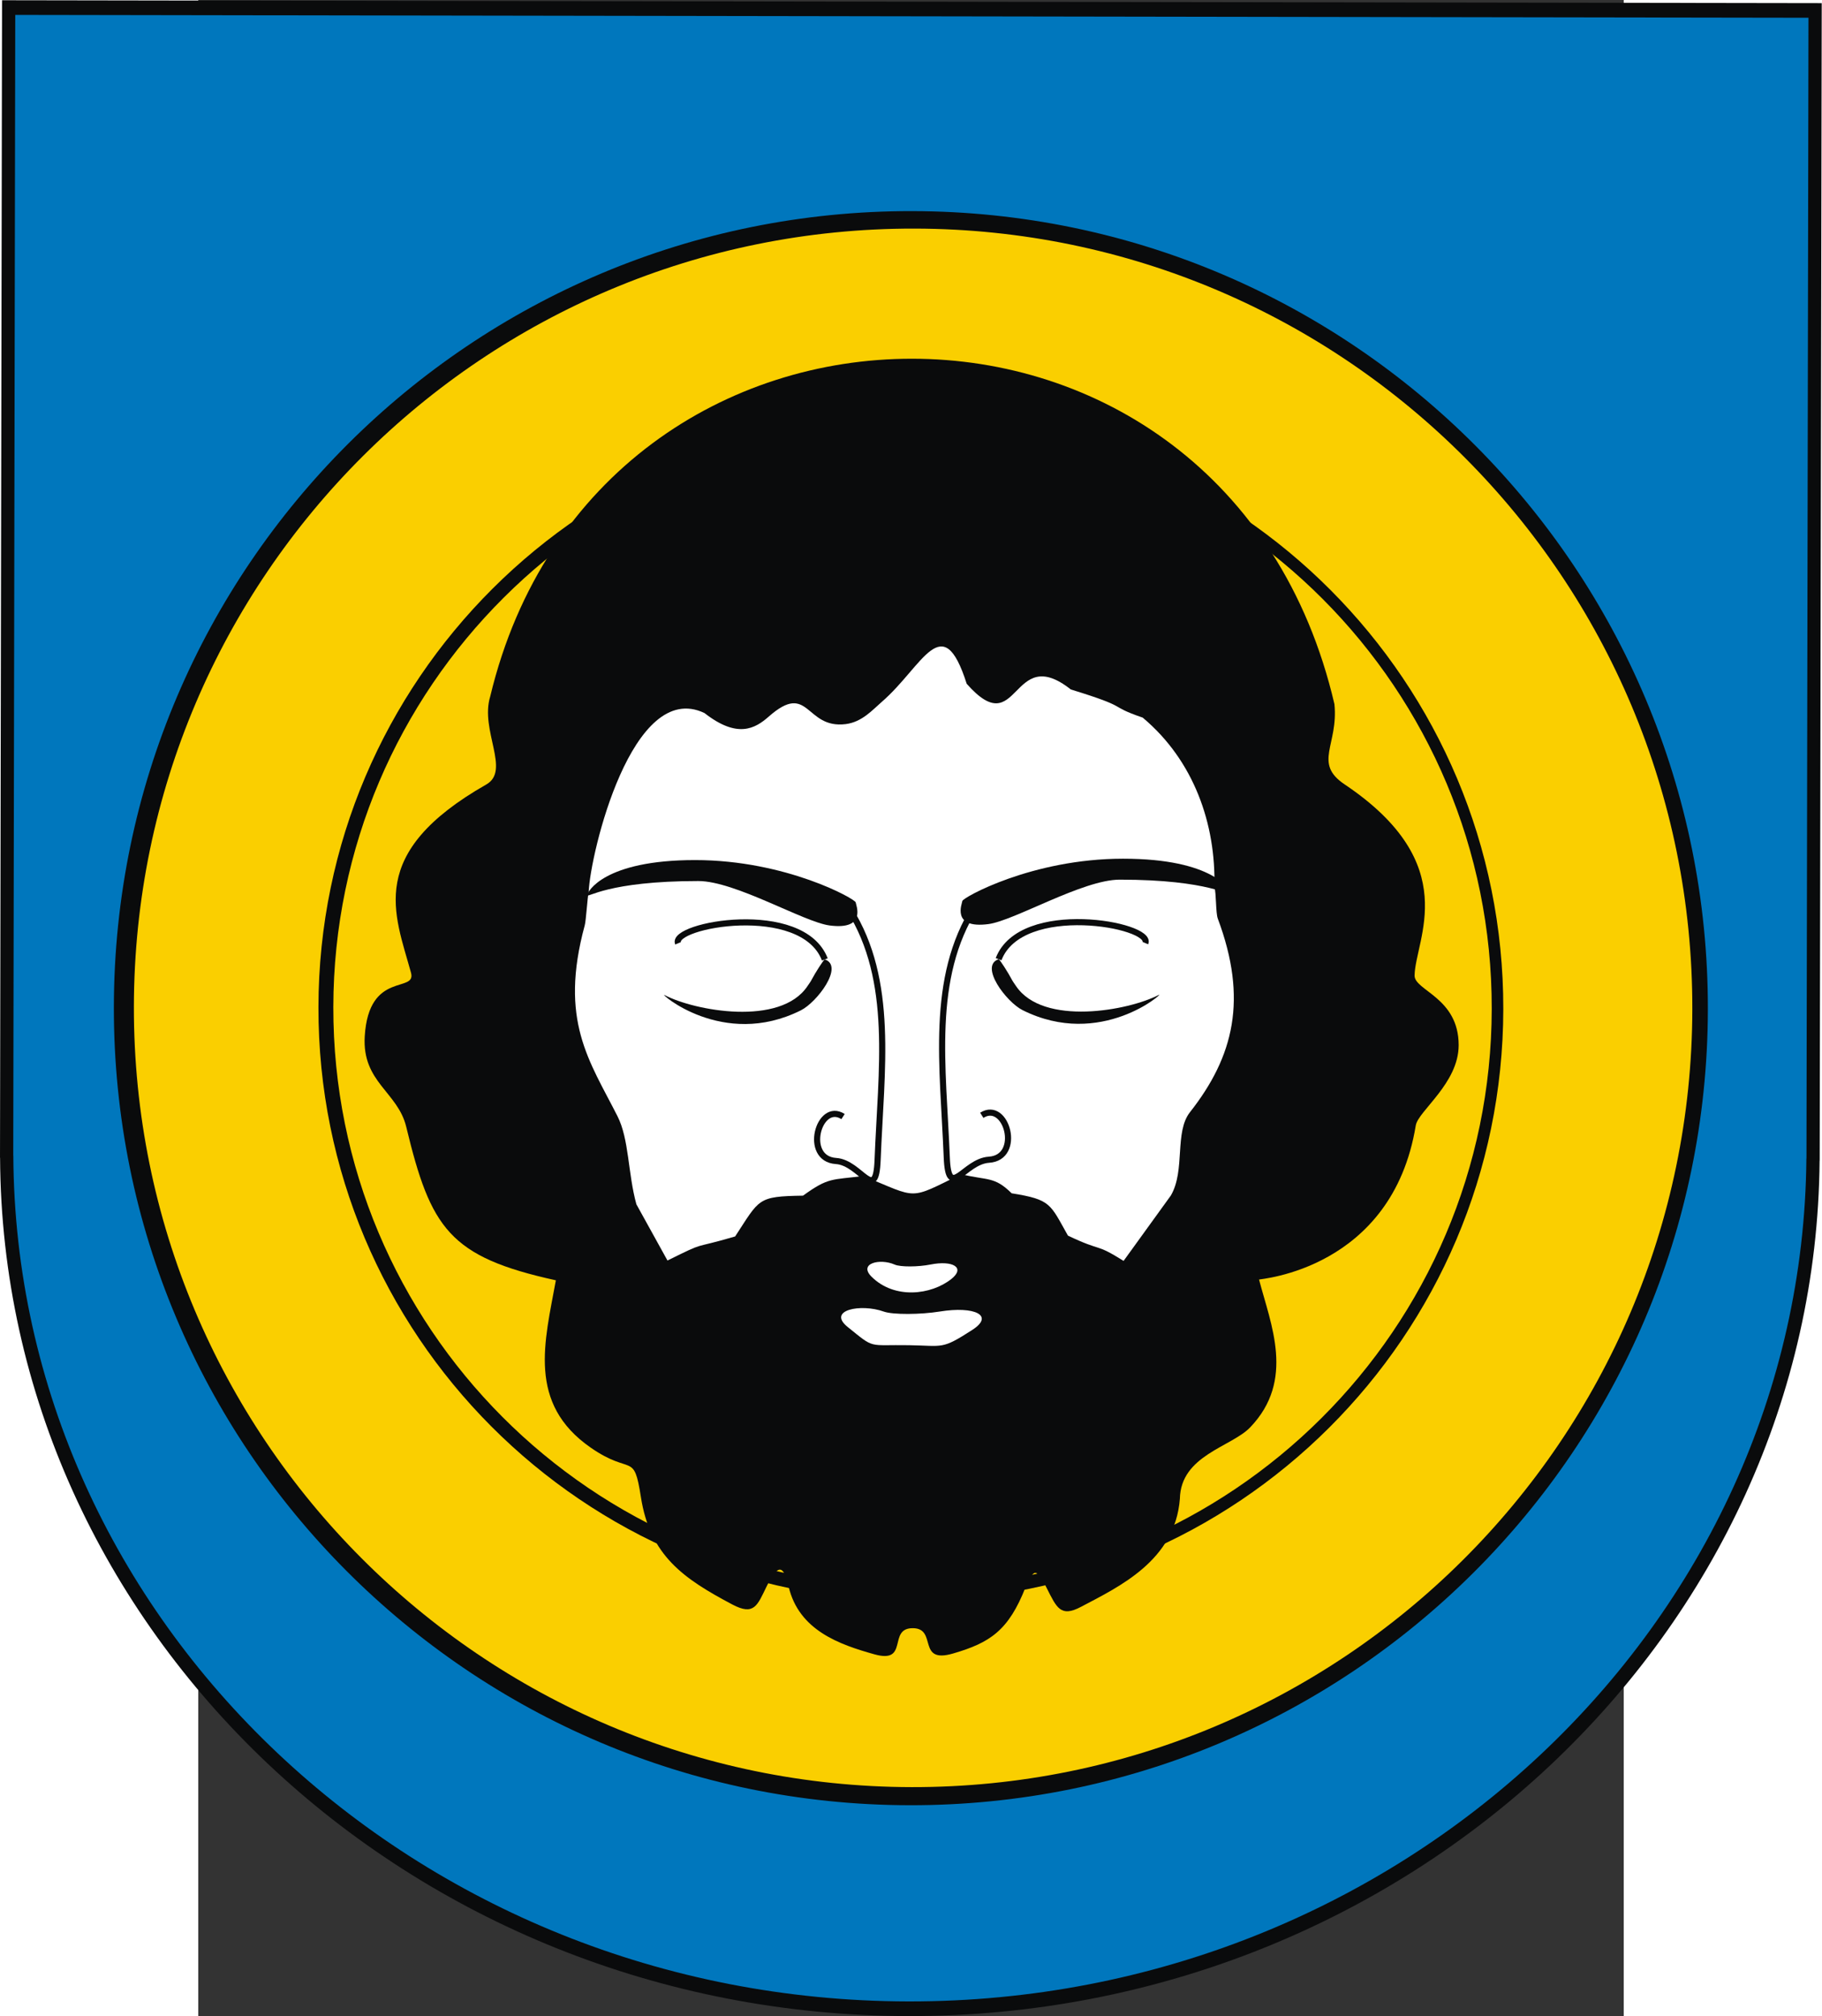 <?xml version="1.0" encoding="UTF-8" standalone="no"?>
<!-- Creator: CorelDRAW -->
<svg
   xmlns:dc="http://purl.org/dc/elements/1.1/"
   xmlns:cc="http://web.resource.org/cc/"
   xmlns:rdf="http://www.w3.org/1999/02/22-rdf-syntax-ns#"
   xmlns:svg="http://www.w3.org/2000/svg"
   xmlns="http://www.w3.org/2000/svg"
   xmlns:sodipodi="http://sodipodi.sourceforge.net/DTD/sodipodi-0.dtd"
   xmlns:inkscape="http://www.inkscape.org/namespaces/inkscape"
   xml:space="preserve"
   width="744.094"
   height="823.32"
   style="shape-rendering:geometricPrecision; text-rendering:geometricPrecision; image-rendering:optimizeQuality; fill-rule:evenodd; clip-rule:evenodd"
   viewBox="0 0 210 297"
   id="svg2"
   sodipodi:version="0.32"
   inkscape:version="0.45.1"
   sodipodi:docname="POL Brzozów COA.svg"
   inkscape:output_extension="org.inkscape.output.svg.inkscape"
   sodipodi:docbase="C:\Users\Mistrz\Desktop"
   version="1.0"><rect x="0" y="0" width="210" height="297" fill="#333333" stroke="none"/><sodipodi:namedview
   inkscape:window-height="480"
   inkscape:window-width="640"
   inkscape:pageshadow="2"
   inkscape:pageopacity="0.0"
   guidetolerance="10.0"
   gridtolerance="10.0"
   objecttolerance="10.0"
   borderopacity="1.0"
   bordercolor="#666666"
   pagecolor="#ffffff"
   id="base" />
 <defs
   id="defs4">
  <style
   type="text/css"
   id="style6">
   
    .str0 {stroke:#0A0B0C;stroke-width:0.706}
    .fil4 {fill:none}
    .fil1 {fill:#0077BD}
    .fil0 {fill:#0A0B0C}
    .fil2 {fill:#FACF00}
    .fil3 {fill:white}
   
  </style>
 </defs>
 <g
   id="Warstwa_x0020_1"
   transform="matrix(1.278,0,0,1.278,-29.21,-41.269)">
  <g
   id="_75535120">
   <path
   id="_75594608"
   class="fil0"
   d="M 209.755,166.076 C 209.298,220.535 162.252,264.771 104.708,264.679 C 47.163,264.589 0.274,220.203 0.009,165.743 L 3.3827108e-016,165.743 L 0.001,165.112 L 0.236,32.32 L 210,32.654 L 209.765,165.446 L 209.764,166.076 L 209.755,166.076 L 209.755,166.076 z "
   style="fill:#0a0b0c" />
   <path
   id="_75418624"
   class="fil1"
   d="M 208.232,165.821 C 207.781,219.489 161.419,263.081 104.712,262.991 C 48.004,262.901 1.797,219.161 1.536,165.493 L 1.528,165.493 L 1.528,164.872 L 1.759,34.01 L 208.473,34.338 L 208.243,165.2 L 208.242,165.821 L 208.232,165.821 L 208.232,165.821 z "
   style="fill:#0077bd" />
   <path
   id="_75418552"
   class="fil0"
   d="M 105.154,56.626 C 155.886,56.71 196.96,97.922 196.875,148.654 C 196.79,199.387 155.579,240.46 104.846,240.376 C 54.114,240.29 13.04,199.079 13.125,148.347 C 13.21,97.614 54.421,56.541 105.154,56.626 L 105.154,56.626 z "
   style="fill:#0a0b0c" />
   <path
   id="_75418480"
   class="fil2"
   d="M 105.409,58.641 C 155.01,58.724 195.166,99.015 195.083,148.615 C 195,198.215 154.709,238.371 105.109,238.289 C 55.508,238.205 15.352,197.914 15.434,148.314 C 15.518,98.714 55.809,58.557 105.409,58.641 L 105.409,58.641 z "
   style="fill:#facf00" />
   <path
   id="_75418408"
   class="fil0"
   d="M 105.115,80.209 C 142.825,80.271 173.356,110.904 173.293,148.615 C 173.23,186.325 142.597,216.855 104.886,216.793 C 67.176,216.729 36.645,186.097 36.708,148.387 C 36.771,110.676 67.404,80.145 105.115,80.209 L 105.115,80.209 z "
   style="fill:#0a0b0c" />
   <path
   id="_75418336"
   class="fil2"
   d="M 105.304,81.706 C 142.173,81.767 172.022,111.717 171.96,148.585 C 171.899,185.454 141.949,215.303 105.081,215.241 C 68.212,215.18 38.362,185.231 38.424,148.362 C 38.486,111.494 68.435,81.644 105.304,81.706 L 105.304,81.706 z "
   style="fill:#facf00" />
   <path
   id="_75418264"
   class="fil0"
   d="M 153.827,113.455 C 154.305,118.171 151.337,120.248 155.003,122.707 C 168.756,131.932 163.139,140.52 163.066,144.734 C 163.036,146.476 168.154,147.265 168.148,152.769 C 168.144,157.17 163.476,160.358 163.203,162.02 C 160.475,178.673 145.12,179.72 145.136,179.781 C 146.476,184.927 149.337,191.379 144.113,196.821 C 141.943,199.082 136.106,200.039 136.01,205.058 C 135.454,212.17 129.039,215.172 124.611,217.508 C 122.256,218.75 121.815,217.629 120.636,215.293 C 119.256,212.557 119.094,213.575 118.234,215.216 C 116.253,220.28 114.083,221.654 109.871,222.885 C 105.648,224.118 108.09,219.992 105.239,219.968 C 102.274,219.942 104.851,224.117 100.79,222.979 C 96.813,221.865 92.091,220.239 90.908,215.172 C 90.395,212.974 89.813,212.2 88.362,215.174 C 87.304,217.34 86.938,218.571 84.415,217.236 C 78.764,214.245 74.929,211.588 73.88,204.859 C 73.051,199.542 72.829,202.436 68.112,199.17 C 60.734,194.063 62.795,186.922 64.078,179.869 C 51.788,177.171 49.651,173.886 46.828,162.177 C 45.856,158.147 41.726,157.043 42.045,151.747 C 42.506,144.109 48.037,146.818 47.376,144.41 C 45.508,137.606 42.133,130.647 56.058,122.717 C 58.893,121.103 55.305,116.48 56.511,112.565 C 68.899,60.892 141.386,60.144 153.827,113.455 L 153.827,113.455 z "
   style="fill:#0a0b0c" />
   <path
   id="_75418192"
   class="fil3"
   d="M 111.435,111.108 C 117.535,118.024 116.51,106.291 123.44,111.766 C 130.555,113.953 127.472,113.547 131.726,115.011 C 137.625,119.953 140.174,127.274 139.99,134.542 C 140.218,135.276 140.132,137.511 140.383,138.182 C 143.856,147.461 142.234,154.059 137.176,160.488 C 135.356,162.802 136.661,167.187 134.973,170.091 L 129.522,177.632 C 126.163,175.521 127.151,176.651 123.107,174.718 C 121.041,171.069 121.191,170.569 116.618,169.839 C 114.616,167.858 113.867,168.389 110.801,167.639 C 104.665,170.636 105.937,170.478 99.517,167.844 C 95.884,168.317 95.521,167.968 92.571,170.111 C 87.266,170.197 87.591,170.474 84.744,174.814 C 79.458,176.365 81.612,175.284 76.943,177.588 L 73.359,171.107 C 72.368,167.497 72.533,163.625 71.179,160.95 C 67.948,154.57 64.421,149.946 67.407,138.952 C 67.559,138.393 67.718,135.702 67.86,135.109 C 68.036,130.679 72.866,110.505 81.209,114.483 C 84.999,117.448 87.04,116.282 88.612,114.896 C 93.303,110.758 92.782,116.339 97.483,115.758 C 99.377,115.525 100.6,114.1 101.638,113.204 C 106.386,109.103 108.632,102.297 111.435,111.108 L 111.435,111.108 z "
   style="fill:#ffffff" />
   <path
   id="_75418120"
   class="fil4 str0"
   d="M 114.675,135.975 C 114.251,136.234 112.973,135.942 112.432,136.789 C 107.16,145.042 108.729,155.263 109.139,165.706 C 109.339,170.767 111.109,166.158 113.997,165.972 C 117.873,165.72 116.021,159.044 113.175,160.85"
   style="fill:none;stroke:#0a0b0c;stroke-width:0.706" />
   <path
   id="_75418048"
   class="fil3"
   d="M 104.798,187.35 C 108.787,187.416 108.522,187.88 112.075,185.591 C 114.687,183.909 112.325,182.825 108.339,183.468 C 106.129,183.825 102.929,183.851 101.876,183.474 C 99.212,182.524 95.305,183.303 97.717,185.251 C 100.914,187.834 99.979,187.271 104.798,187.35 L 104.798,187.35 z "
   style="fill:#ffffff" />
   <path
   id="_75417976"
   class="fil0"
   d="M 129.456,131.272 C 139.947,131.272 141.871,134.929 141.871,135.308 C 141.871,135.688 139.564,133.687 129.072,133.687 C 124.811,133.687 116.934,138.414 113.947,138.808 C 109.582,139.385 110.933,136.379 110.933,136.154 C 110.933,135.776 118.965,131.272 129.456,131.272 z "
   style="fill:#0a0b0c" />
   <path
   id="_75417904"
   class="fil4 str0"
   d="M 95.701,136.275 C 96.119,136.533 97.382,136.242 97.916,137.09 C 103.121,145.342 101.572,155.563 101.166,166.005 C 100.969,171.066 99.222,166.305 96.37,166.117 C 92.544,165.867 94.372,159.191 97.182,160.996"
   style="fill:none;stroke:#0a0b0c;stroke-width:0.706" />
   <path
   id="_75417832"
   class="fil0"
   d="M 80.119,131.43 C 69.628,131.43 67.704,135.087 67.704,135.466 C 67.704,135.846 70.011,133.847 80.502,133.847 C 84.764,133.847 92.641,138.572 95.628,138.967 C 99.993,139.543 98.642,136.539 98.642,136.313 C 98.642,135.935 90.611,131.43 80.119,131.43 L 80.119,131.43 z "
   style="fill:#0a0b0c" />
   <path
   id="_75417760"
   class="fil3"
   d="M 109.661,179.723 C 111.333,178.398 109.821,177.543 107.269,178.049 C 105.854,178.331 103.806,178.351 103.132,178.056 C 101.426,177.307 98.925,177.92 100.469,179.456 C 103.117,182.088 107.345,181.56 109.661,179.723 L 109.661,179.723 z "
   style="fill:#ffffff" />
   <path
   id="_75417688"
   class="fil0"
   d="M 92.325,148.748 C 94.183,147.817 97.331,143.658 95.081,142.88 C 94.978,142.844 93.906,144.552 93.594,145.162 C 93.449,145.446 93.249,145.711 93.082,145.96 C 89.959,150.635 80.054,148.808 76.604,146.989 C 75.858,146.597 83.284,153.277 92.325,148.748 L 92.325,148.748 z "
   style="fill:#0a0b0c" />
   <path
   id="_75535264"
   class="fil4 str0"
   d="M 95.081,142.88 C 92.482,136.112 77.269,138.906 78.163,141.026"
   style="fill:none;stroke:#0a0b0c;stroke-width:0.706" />
   <path
   id="_75535192"
   class="fil0"
   d="M 117.868,148.723 C 116.01,147.793 112.862,143.634 115.112,142.856 C 115.215,142.819 116.287,144.527 116.6,145.139 C 116.744,145.422 116.945,145.686 117.111,145.935 C 120.234,150.611 130.139,148.784 133.589,146.965 C 134.335,146.572 126.909,153.252 117.868,148.723 L 117.868,148.723 z "
   style="fill:#0a0b0c" />
   <path
   id="_75535096"
   class="fil4 str0"
   d="M 115.112,142.855 C 117.711,136.087 132.924,138.881 132.03,141"
   style="fill:none;stroke:#0a0b0c;stroke-width:0.706" />
  </g>
 </g>
</svg>